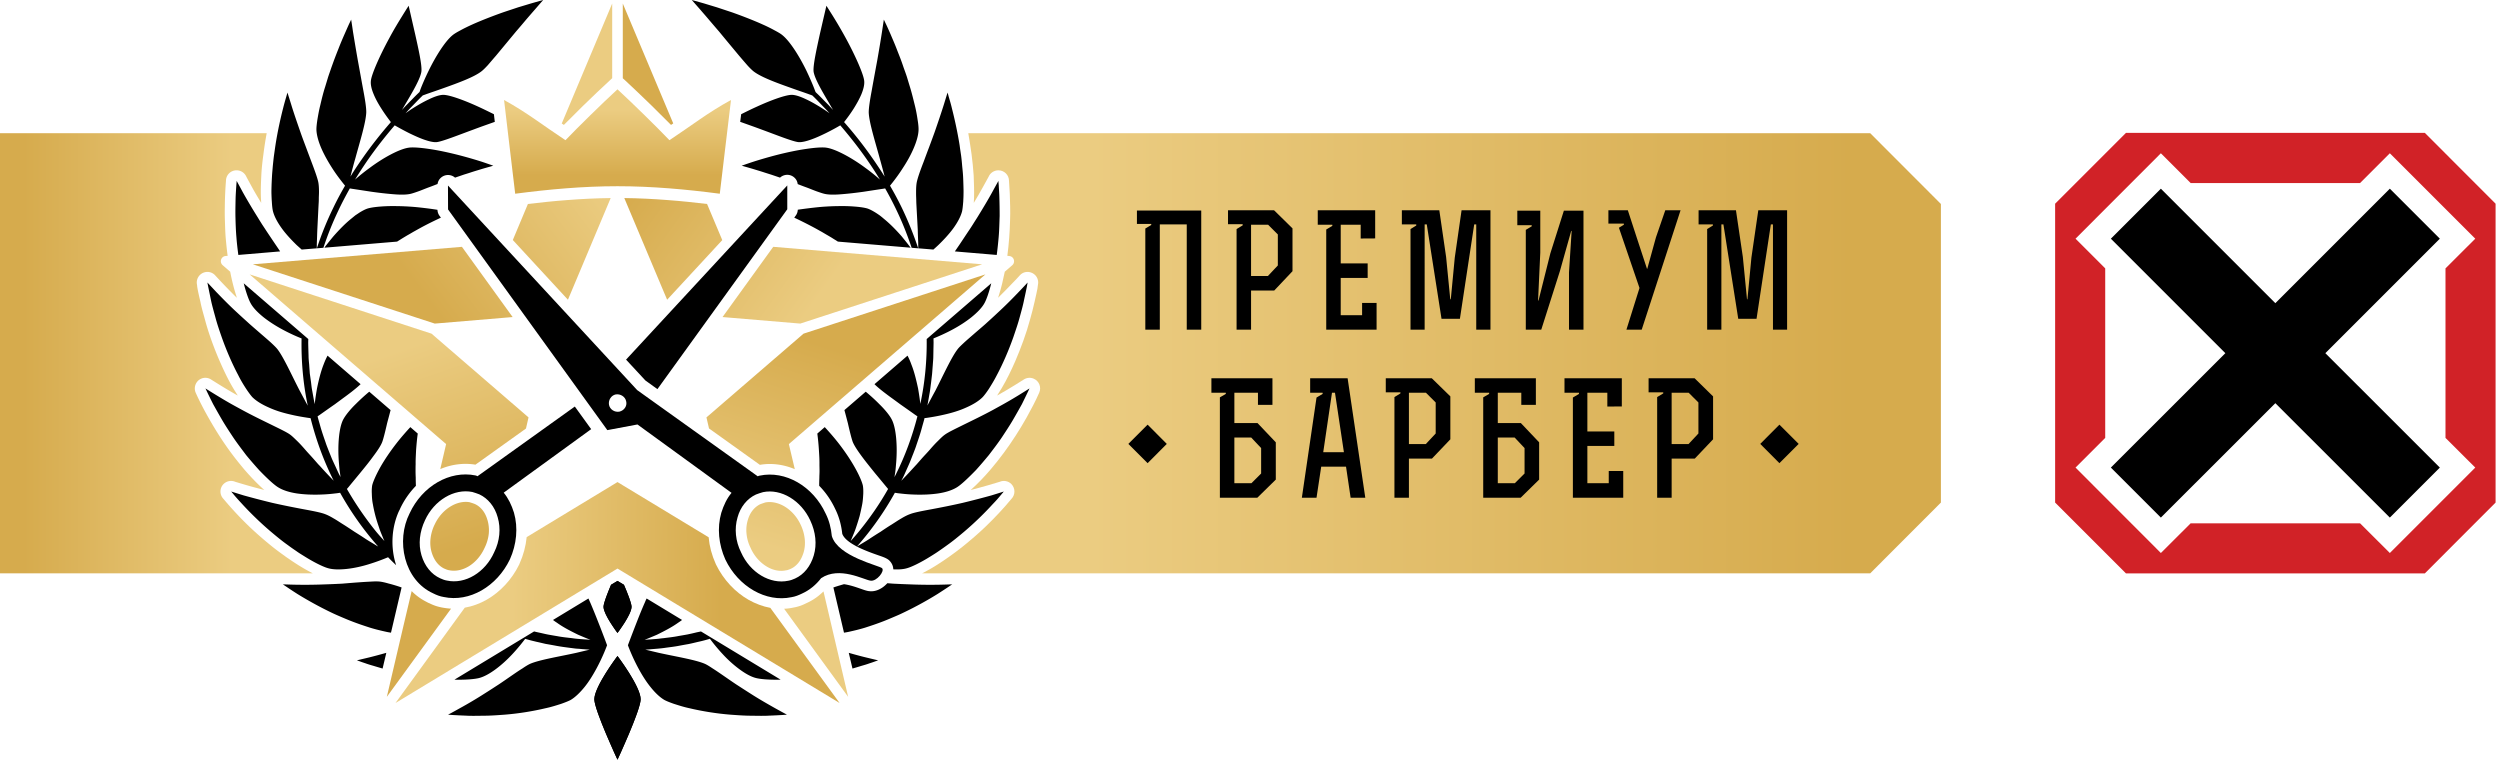 <svg xmlns="http://www.w3.org/2000/svg" xml:space="preserve" width="283" height="86" style="shape-rendering:geometricPrecision;text-rendering:geometricPrecision;image-rendering:optimizeQuality;fill-rule:evenodd;clip-rule:evenodd" viewBox="0 0 283 86" xmlns:xlink="http://www.w3.org/1999/xlink"><defs><linearGradient id="id0" gradientUnits="userSpaceOnUse" x1="81.68" y1="61.66" x2="58.04" y2="61.48"><stop offset="0" style="stop-opacity:1;stop-color:#d6ab4d"/><stop offset="1" style="stop-opacity:1;stop-color:#ebcc81"/></linearGradient><linearGradient id="id1" gradientUnits="userSpaceOnUse" xlink:href="#id0" x1="57.17" y1="60.27" x2="49.49" y2="38.13"/><linearGradient id="id2" gradientUnits="userSpaceOnUse" xlink:href="#id0" x1="80.52" y1="19.86" x2="80.52" y2="12.51"/><linearGradient id="id3" gradientUnits="userSpaceOnUse" xlink:href="#id0" x1="50.61" y1="36.96" x2="69.27" y2="22.83"/><linearGradient id="id4" gradientUnits="userSpaceOnUse" xlink:href="#id0" x1="70.7" y1="22.38" x2="90.56" y2="36.67"/><linearGradient id="id5" gradientUnits="userSpaceOnUse" xlink:href="#id0" x1="90.34" y1="38.13" x2="83.05" y2="60.59"/><linearGradient id="id6" gradientUnits="userSpaceOnUse" xlink:href="#id0" x1="2.71" y1="28.07" x2="26.26" y2="28.07"/><linearGradient id="id7" gradientUnits="userSpaceOnUse" xlink:href="#id0" x1="209.71" y1="45.54" x2="123.55" y2="45.54"/><style>.fil0,.fil7{fill:#000}.fil7{fill-rule:nonzero}</style></defs><g id="Слой_x0020_1"><g id="_1400461507936"><path class="fil0" d="M67.28 79.16c0 1.21 2.62 6.84 2.62 6.84s2.62-5.63 2.62-6.84c0-1.44-2.62-4.9-2.62-4.9s-2.62 3.46-2.62 4.9m4.21-10.47c0-.39-.44-1.51-.86-2.49l-.73-.44-.73.44c-.41.98-.85 2.1-.85 2.49 0 .87 1.58 2.96 1.58 2.96s1.59-2.09 1.59-2.96m-2.77 4.35s-.46-1.26-1.03-2.69c-.28-.72-.59-1.48-.89-2.18-.07-.15-.13-.29-.19-.42l-4.01 2.43c.14.11.28.21.44.31.7.51 1.56.95 2.4 1.36.49.21.96.41 1.4.58-.21-.02-.47-.04-.79-.06-.36-.03-.8-.05-1.3-.13-.5-.06-1.07-.11-1.69-.23-.31-.05-.64-.11-.98-.17-.33-.06-.68-.15-1.05-.23-.19-.04-.38-.08-.57-.13l-9.02 5.46c1.27.03 2.28-.06 2.76-.18.59-.14 1.27-.53 1.93-1.02s1.29-1.07 1.85-1.67c.63-.67 1.14-1.32 1.47-1.75.02 0 .05.01.07.02.2.05.39.11.59.16.19.05.38.09.57.14.38.08.74.17 1.09.25.35.06.69.12 1.01.18.65.13 1.24.2 1.76.27.26.03.51.07.74.09.23.01.44.03.63.05.34.02.62.05.85.06-.46.11-.98.23-1.52.36-1.9.42-4.15.78-5.22 1.24-.22.1-.52.28-.87.52-.36.22-.77.5-1.22.81s-.95.66-1.46 1c-.51.33-1.04.68-1.57 1.01a48 48 0 0 1-2.88 1.71c-.39.22-.72.4-.94.52-.23.12-.36.19-.36.19s.2.02.54.04c.35.02.85.05 1.44.07.6.04 1.31.02 2.06.01.75 0 1.56-.06 2.38-.12 1.63-.13 3.28-.41 4.62-.73.67-.14 1.27-.34 1.75-.49.48-.17.85-.32 1.08-.44.53-.31 1.08-.85 1.59-1.48s.96-1.38 1.34-2.08c.76-1.4 1.2-2.64 1.2-2.64M47.08 55c-.01-.28-.02-.59-.02-.93-.01-.24-.02-.48-.02-.74s0-.52.01-.79c-.01-.52.03-1.07.05-1.58.05-.68.11-1.33.19-1.88l-.84-.73c-.47.51-1.03 1.14-1.59 1.86-.66.85-1.32 1.81-1.81 2.68-.48.86-.82 1.63-.92 2.06-.04.26-.06.57-.04.93.01.36.03.78.12 1.2.07.42.17.87.29 1.33.12.45.27.9.42 1.34.14.45.33.85.48 1.24.04.09.08.18.12.26-.29-.32-.58-.64-.86-.97a37 37 0 0 1-3.39-4.93l.2-.23c.33-.41.8-.97 1.3-1.58s1.03-1.26 1.47-1.87c.46-.61.85-1.18 1.03-1.64.14-.38.34-1.19.55-2.11.12-.46.26-.96.39-1.48l.01-.01-2.42-2.09c-.55.46-1.06.93-1.52 1.39-.72.7-1.21 1.35-1.42 1.75-.5.93-.65 2.98-.5 4.83.04.46.07.92.14 1.33.02.13.03.25.05.37-.04-.08-.08-.16-.13-.25-.15-.29-.28-.6-.42-.9s-.28-.6-.42-.91l-.37-.92c-.12-.32-.25-.62-.35-.94-.22-.63-.44-1.26-.62-1.91-.09-.33-.19-.65-.27-.97l-.02-.08c.09-.06.18-.12.28-.19.44-.31 1.03-.73 1.68-1.18.31-.23.64-.47.96-.71.32-.23.65-.48.95-.71.38-.3.72-.58 1-.85l-3.74-3.23c-.16.3-.31.64-.45 1.01-.32.82-.55 1.76-.74 2.68-.11.63-.21 1.26-.26 1.8-.11-.5-.19-1-.28-1.49-.07-.33-.1-.66-.14-.99l-.14-1c-.02-.33-.05-.66-.07-.99-.03-.33-.07-.67-.07-1l-.03-.99-.01-.5.01-.41-7.31-6.31c.27 1.05.56 1.85.77 2.23.28.54.83 1.09 1.47 1.61.65.51 1.37.97 2.09 1.36.9.49 1.73.85 2.22 1.04-.05 2.53.17 5.1.7 7.61-.27-.48-.57-1.06-.9-1.67-.9-1.73-1.83-3.82-2.54-4.73-.16-.2-.41-.44-.72-.73-.31-.28-.68-.6-1.1-.96-.41-.36-.87-.75-1.33-1.16-.45-.41-.92-.83-1.38-1.26-.93-.85-1.75-1.7-2.38-2.35-.31-.33-.56-.6-.74-.79-.17-.18-.27-.29-.27-.29s.03.19.1.53l.29 1.41c.12.59.31 1.26.51 1.99.19.72.45 1.49.72 2.26.54 1.53 1.21 3.06 1.86 4.28.3.61.63 1.14.91 1.57.28.42.52.74.69.93.44.44 1.1.84 1.85 1.17.37.17.76.32 1.16.45.41.13.82.24 1.21.33.78.19 1.51.31 2.04.39.12.02.24.03.34.05.58 2.31 1.39 4.57 2.42 6.68.06.14.13.27.2.4-.37-.38-.79-.82-1.23-1.3-.16-.18-.33-.37-.51-.55l-.5-.57c-.33-.38-.68-.74-.99-1.1s-.62-.7-.91-.98c-.3-.29-.55-.54-.78-.71-.39-.29-1.23-.68-2.2-1.16-.98-.48-2.16-1.05-3.24-1.64-.55-.3-1.09-.59-1.59-.88-.49-.28-.93-.55-1.31-.78-.77-.47-1.26-.78-1.26-.78s.33.71.87 1.78c.29.52.63 1.13 1.01 1.78s.83 1.33 1.28 2.01c.46.68.97 1.34 1.44 1.97.51.62 1.01 1.19 1.47 1.7.96 1 1.76 1.73 2.22 1.99.53.32 1.27.54 2.07.66.82.12 1.7.15 2.5.13.4-.01.78-.03 1.13-.06.36-.03.68-.07.94-.1.11-.02.22-.03.31-.05a34.6 34.6 0 0 0 4.31 6.09c-.08-.05-.16-.09-.24-.14-.36-.23-.78-.46-1.19-.73-.4-.27-.83-.54-1.26-.81-.42-.28-.84-.56-1.24-.81-.42-.26-.78-.51-1.14-.71-.35-.21-.67-.37-.94-.47-.46-.18-1.33-.35-2.42-.55-1.07-.2-2.34-.45-3.57-.73-1.2-.29-2.37-.6-3.23-.84-.85-.26-1.41-.44-1.41-.44s.13.15.35.42c.11.13.25.29.41.47s.35.38.55.6c.81.88 1.95 2.01 3.2 3.07.63.53 1.26 1.05 1.91 1.51.32.24.64.46.95.67.3.22.62.41.91.59 1.16.73 2.16 1.2 2.65 1.34.58.18 1.37.18 2.18.09.82-.09 1.66-.28 2.44-.52.92-.28 1.71-.59 2.21-.8.3.31.6.61.91.9-.04-.13-.08-.27-.12-.41-.5-1.85-.36-3.92.42-5.67.04-.07.08-.17.15-.29h-.01c.46-.99 1.08-1.87 1.8-2.61m-2.13-27.65.45-.28c.22-.14.46-.28.69-.42.24-.13.47-.27.71-.41.24-.13.48-.27.72-.4.87-.48 1.73-.89 2.39-1.2l-.17-.23a1.24 1.24 0 0 1-.22-.66c-.7-.11-1.55-.22-2.46-.31-.56-.05-1.11-.08-1.67-.1-.55-.01-1.1-.02-1.6 0-.99.04-1.83.14-2.25.29-.25.09-.53.24-.84.43-.15.1-.31.21-.48.32l-.49.4c-.68.55-1.35 1.25-1.97 1.95-.3.36-.58.71-.84 1.04-.07.09-.14.18-.2.27zm-8.34.7c.48-1.47 1.05-2.87 1.68-4.19.41-.88.86-1.72 1.31-2.53.13.02.27.05.44.07l2.03.31c.78.11 1.62.21 2.37.27.77.07 1.46.08 1.96-.02.21-.04.51-.14.88-.27.38-.13.79-.31 1.28-.49.31-.11.63-.24.97-.37.04-.26.16-.51.37-.7.46-.42 1.15-.42 1.61-.02l.2-.07c.27-.09.53-.18.79-.27.26-.08.52-.16.76-.24.48-.16.94-.29 1.32-.41.38-.11.69-.2.92-.26.22-.07.34-.1.34-.1s-.47-.17-1.21-.42c-.74-.24-1.75-.54-2.85-.82-1.07-.27-2.24-.52-3.23-.66-1-.15-1.85-.21-2.29-.14-1.06.15-2.89 1.15-4.39 2.27-.64.46-1.22.94-1.68 1.34.44-.72.89-1.41 1.34-2.07 1.06-1.54 2.14-2.89 3.15-4.07.36.21.97.55 1.65.89.54.26 1.12.53 1.66.72.55.19 1.05.32 1.43.29.63-.06 2.5-.81 4.22-1.44.85-.32 1.69-.61 2.3-.83l.07-.02-.1-.87c-.51-.25-1.15-.57-1.83-.88-1.53-.7-3.27-1.34-3.94-1.31-.39.01-.97.2-1.58.5-.63.29-1.31.69-1.94 1.09-.25.16-.48.33-.71.49.17-.19.35-.38.51-.56.5-.5.94-.98 1.36-1.38l.08-.08c.1-.03.2-.07.31-.11.55-.2 1.31-.45 2.11-.74 1.6-.57 3.41-1.23 4.24-1.89.18-.14.41-.37.69-.67.27-.31.58-.68.93-1.08.69-.83 1.5-1.81 2.28-2.75.4-.46.79-.92 1.14-1.34q.555-.645.99-1.14c.57-.66.94-1.08.94-1.08s-.54.15-1.38.39c-.43.13-.92.28-1.46.44-.53.18-1.12.37-1.71.57-1.18.42-2.42.9-3.45 1.36-.51.23-.98.46-1.36.67-.38.2-.68.38-.87.53-.89.71-1.97 2.47-2.74 4.05-.39.8-.71 1.54-.92 2.09-.04.12-.08.22-.11.32a.5.5 0 0 0-.08.07c-.42.4-.87.87-1.37 1.38-.18.18-.36.38-.54.58.14-.24.29-.5.45-.77.77-1.3 1.63-2.77 1.75-3.57.09-.69-.32-2.52-.7-4.22-.39-1.7-.74-3.24-.74-3.24s-.28.43-.7 1.11-.98 1.59-1.5 2.57c-1.07 1.96-2.03 4.13-2.08 4.85-.04.43.09.95.32 1.49.22.54.54 1.11.87 1.62.41.65.83 1.21 1.08 1.53a49 49 0 0 0-3.19 4.06c-.47.67-.94 1.37-1.39 2.11.15-.59.34-1.33.57-2.12.51-1.87 1.18-4.01 1.22-5.15.01-.49-.12-1.36-.32-2.42-.2-1.07-.42-2.31-.64-3.5-.21-1.19-.4-2.34-.54-3.19-.12-.85-.21-1.39-.21-1.39s-.07.16-.21.44c-.13.28-.31.69-.53 1.19s-.47 1.08-.72 1.73c-.13.32-.26.66-.39 1s-.26.71-.39 1.07c-.12.36-.25.71-.37 1.08-.11.37-.22.73-.33 1.09-.23.71-.4 1.43-.55 2.07-.16.63-.26 1.23-.34 1.71-.07.48-.11.87-.1 1.13.03.6.24 1.33.56 2.07.33.75.76 1.51 1.19 2.18.43.68.88 1.27 1.21 1.69.11.14.2.25.28.35-.46.79-.91 1.62-1.33 2.5-.7 1.43-1.33 2.97-1.86 4.59zm-.75.06c0-.22 0-.45.01-.7.02-.43.03-.9.05-1.39.05-.98.1-2.03.15-2.98.02-.23.02-.47.02-.69.01-.22.02-.43.02-.63 0-.41-.02-.76-.07-1.05-.09-.48-.39-1.31-.78-2.34-.19-.51-.4-1.06-.61-1.63-.21-.56-.44-1.16-.64-1.74-.4-1.15-.79-2.28-1.04-3.11-.26-.84-.43-1.37-.43-1.37s-.05.17-.14.49c-.09.31-.22.75-.36 1.31-.28 1.1-.62 2.6-.86 4.17-.06.39-.11.78-.17 1.18-.05.39-.09.79-.13 1.18-.03.39-.07.76-.09 1.13s-.04.73-.05 1.07-.02.65-.01.96c.01.3.02.58.04.83.03.51.07.9.14 1.15.16.6.53 1.27 1.01 1.93.47.65 1.09 1.3 1.66 1.86l.57.51zm-4.15.35c-.16-.25-.34-.51-.53-.79-.31-.46-.64-.95-.98-1.46-.17-.26-.34-.52-.52-.79-.16-.26-.33-.52-.49-.79-.66-1.05-1.27-2.09-1.7-2.86-.42-.79-.7-1.29-.7-1.29s-.01.19-.04.53c-.02.34-.06.83-.08 1.42-.01.59-.03 1.29-.02 2.03.02.76.04 1.56.11 2.37.05.68.13 1.36.22 2.03zM45.46 66.5l-.2-.07c-.45-.15-.89-.28-1.29-.38-.38-.11-.73-.19-1.02-.22-.24-.02-.59-.02-1.02.01-.43.02-.91.05-1.46.09s-1.15.09-1.76.14c-.61.03-1.24.06-1.87.08a56 56 0 0 1-4.42.01c-.25-.01-.4-.01-.4-.01s.16.11.45.3c.29.2.7.47 1.2.79 1.02.63 2.41 1.42 3.88 2.12.37.18.75.34 1.12.5.38.16.75.32 1.12.46.74.29 1.47.53 2.12.74.66.2 1.26.34 1.76.45.21.05.41.08.59.11zm-1.73 7.4c-.71.2-1.37.38-1.9.51-.87.21-1.43.34-1.43.34s.18.06.51.18c.16.06.36.12.58.2q.345.12.78.24c.32.1.67.2 1.04.31zm71.56-29.15c-.38.23-.82.5-1.32.78-.5.29-1.04.58-1.58.88-1.09.59-2.27 1.16-3.25 1.64-.96.48-1.8.87-2.19 1.16-.24.17-.49.42-.78.71-.29.28-.6.62-.91.98s-.67.72-1 1.1l-.5.57c-.17.18-.34.37-.51.55-.43.48-.86.92-1.22 1.3.04-.09.09-.18.14-.27.16-.3.29-.62.43-.93s.28-.62.41-.93c.13-.32.25-.64.38-.96.12-.32.25-.63.35-.96.22-.65.45-1.3.62-1.96.09-.33.19-.66.28-1l.01-.08c.1-.01.22-.02.34-.04.53-.08 1.25-.2 2.04-.39.39-.09.8-.2 1.2-.33q.615-.195 1.17-.45c.75-.33 1.41-.73 1.84-1.17.18-.19.42-.51.7-.93.27-.43.6-.96.91-1.57.65-1.22 1.32-2.75 1.86-4.28.26-.77.53-1.54.72-2.26.2-.73.39-1.4.5-1.99.13-.58.23-1.07.3-1.41s.09-.53.09-.53-.09.11-.26.29c-.18.19-.43.46-.75.79-.62.65-1.45 1.5-2.38 2.35-.45.43-.92.85-1.37 1.26-.46.41-.93.8-1.34 1.16s-.79.68-1.09.96c-.31.29-.57.53-.72.73-.71.91-1.65 3-2.54 4.73-.33.6-.63 1.17-.89 1.65.1-.5.18-1.01.27-1.51.06-.34.09-.68.14-1.02l.12-1.02c.03-.34.05-.68.08-1.02.02-.34.06-.67.06-1.02.01-.33.01-.67.02-1.01l.01-.51-.01-.48c.49-.2 1.32-.55 2.22-1.04.72-.39 1.44-.85 2.08-1.36.64-.52 1.19-1.07 1.48-1.61.21-.38.5-1.18.76-2.23l-7.31 6.31c.03 2.44-.2 4.92-.72 7.34-.06-.53-.15-1.15-.26-1.77-.2-.92-.42-1.86-.75-2.68-.13-.37-.28-.71-.44-1.01l-3.74 3.23c.27.27.61.55.99.85.3.23.63.48.95.71.33.24.66.48.97.71.64.45 1.24.87 1.67 1.18.11.07.19.13.28.19-.58 2.25-1.38 4.45-2.41 6.51-.06.13-.13.25-.19.38.02-.12.04-.25.06-.38.07-.41.1-.87.14-1.33.15-1.85-.01-3.9-.51-4.83-.2-.4-.7-1.05-1.42-1.75-.45-.46-.97-.93-1.52-1.39l-2.41 2.08v.02c.14.52.27 1.02.39 1.48.21.92.41 1.73.55 2.11.19.46.58 1.03 1.03 1.64s.98 1.26 1.47 1.87c.51.61.97 1.17 1.31 1.58.07.08.13.16.19.23-.97 1.72-2.09 3.33-3.3 4.81-.31.38-.62.74-.94 1.09.04-.08.07-.17.11-.26.16-.39.34-.79.49-1.24.15-.44.29-.89.42-1.34.11-.46.21-.91.29-1.33s.1-.84.12-1.2c.01-.36 0-.67-.05-.93-.1-.43-.43-1.2-.92-2.06-.49-.87-1.14-1.83-1.8-2.68-.56-.72-1.12-1.35-1.59-1.86l-.84.73c.07.55.14 1.2.18 1.88.03.51.07 1.06.06 1.58 0 .27.01.53.01.79s-.02.5-.02.74c-.01.33-.02.64-.02.92.73.74 1.35 1.63 1.82 2.64.22.44.39.9.52 1.36.13.48.22.96.27 1.43.2.56.88 1.04 1.66 1.45a34.3 34.3 0 0 0 4.3-6.09c.1.02.2.03.31.05.27.03.59.07.94.1s.73.05 1.13.06c.8.02 1.69-.01 2.5-.13s1.54-.34 2.08-.66c.46-.26 1.25-.99 2.22-1.99.46-.51.95-1.08 1.46-1.7.48-.63.99-1.29 1.45-1.97.45-.68.9-1.36 1.28-2.01s.72-1.26 1.01-1.78c.53-1.07.86-1.78.86-1.78s-.49.31-1.25.78m-2.46-15.89c.09-.67.16-1.35.22-2.03.07-.81.08-1.61.11-2.37 0-.74-.01-1.44-.03-2.03-.01-.59-.06-1.08-.07-1.42-.03-.34-.04-.53-.04-.53s-.28.5-.71 1.29c-.42.77-1.04 1.81-1.69 2.86-.17.27-.34.53-.5.79-.17.27-.34.53-.52.79-.34.51-.66 1-.97 1.46-.19.28-.37.54-.54.79zm-7.17-.61c.18-.16.37-.33.56-.51.58-.56 1.19-1.21 1.67-1.86.48-.66.85-1.33 1.01-1.93.06-.25.1-.64.14-1.15.01-.25.03-.53.03-.83.01-.31 0-.62-.01-.96s-.02-.7-.04-1.07-.06-.74-.1-1.13c-.03-.39-.07-.79-.12-1.18-.06-.4-.12-.79-.17-1.18-.25-1.57-.59-3.07-.87-4.17-.13-.56-.27-1-.36-1.31-.08-.32-.14-.49-.14-.49s-.16.53-.42 1.37c-.26.83-.64 1.96-1.04 3.11-.21.58-.43 1.18-.64 1.74-.22.57-.42 1.12-.61 1.63-.4 1.03-.69 1.86-.78 2.34-.05.29-.07.64-.07 1.05 0 .2 0 .41.01.63s.01.46.02.69c.05.95.11 2 .16 2.98.01.49.03.96.05 1.39 0 .25.01.48.01.7zm-1.72-.14a39 39 0 0 0-1.83-4.54c-.43-.89-.89-1.74-1.36-2.55.08-.1.17-.21.28-.35.33-.42.77-1.01 1.2-1.69.44-.67.87-1.43 1.19-2.18.32-.74.54-1.47.56-2.07.01-.26-.02-.65-.1-1.13-.07-.48-.17-1.08-.33-1.71-.16-.64-.33-1.36-.55-2.07-.11-.36-.22-.72-.33-1.09-.12-.37-.25-.72-.38-1.08-.12-.36-.25-.73-.38-1.07s-.27-.68-.39-1c-.25-.65-.51-1.23-.72-1.73-.22-.5-.4-.91-.54-1.19-.13-.28-.21-.44-.21-.44s-.08.54-.21 1.39-.32 2-.53 3.19c-.22 1.19-.45 2.43-.64 3.5-.2 1.06-.33 1.93-.33 2.42.04 1.14.72 3.28 1.23 5.15.22.79.42 1.53.57 2.12-.45-.72-.91-1.41-1.37-2.07a46 46 0 0 0-3.22-4.1c.25-.32.68-.88 1.09-1.53.32-.51.64-1.08.87-1.62.22-.54.36-1.06.32-1.49-.05-.72-1.01-2.89-2.08-4.85a52 52 0 0 0-1.5-2.57l-.7-1.11s-.36 1.54-.75 3.24c-.37 1.7-.78 3.53-.7 4.22.12.8.99 2.27 1.76 3.57.15.27.3.53.45.77-.18-.19-.36-.38-.53-.57-.5-.5-.95-.98-1.38-1.38-.03-.03-.05-.06-.08-.08-.03-.1-.08-.2-.12-.32-.21-.55-.53-1.29-.91-2.09-.77-1.58-1.85-3.34-2.75-4.05-.18-.15-.49-.33-.87-.53-.38-.21-.84-.44-1.36-.67-1.02-.46-2.26-.94-3.44-1.36-.6-.2-1.18-.39-1.72-.57-.53-.16-1.03-.31-1.45-.44C78.86.15 78.31 0 78.31 0l.95 1.08c.28.33.62.71.98 1.14.36.42.75.88 1.15 1.34.77.94 1.59 1.92 2.28 2.75.34.4.66.77.93 1.08.27.3.51.53.68.67.83.66 2.64 1.32 4.25 1.89.8.29 1.56.54 2.1.74.12.04.22.08.31.11.03.02.05.05.08.07.42.4.86.88 1.35 1.38.18.18.35.37.53.57-.23-.16-.47-.33-.72-.49-.63-.4-1.3-.8-1.93-1.09-.62-.3-1.19-.49-1.58-.5-.67-.03-2.41.61-3.94 1.31-.69.31-1.33.63-1.83.88l-.11.87.08.02c.61.22 1.44.51 2.3.83 1.72.63 3.58 1.38 4.22 1.44.37.03.88-.1 1.42-.29s1.13-.46 1.66-.72c.69-.34 1.3-.68 1.65-.89 1 1.17 2.08 2.51 3.13 4.04.46.66.91 1.36 1.36 2.1-.45-.4-1.03-.88-1.67-1.34-1.51-1.12-3.34-2.12-4.39-2.27-.44-.07-1.3-.01-2.29.14-.99.14-2.17.39-3.24.66-1.09.28-2.1.58-2.84.82-.75.25-1.22.42-1.22.42s.13.03.35.1c.22.06.53.15.91.26.38.12.84.25 1.32.41.25.08.5.16.76.24.27.09.53.18.8.27l.2.07c.46-.42 1.17-.43 1.63 0 .22.2.34.46.37.73.33.13.64.25.95.36.49.18.9.36 1.28.49.37.13.67.23.88.27.49.1 1.18.09 1.95.02.76-.06 1.59-.16 2.38-.27l2.02-.31c.17-.02.32-.05.44-.07.45.79.88 1.61 1.29 2.47.64 1.33 1.21 2.76 1.71 4.25zm-.85-.07-.21-.27c-.25-.33-.54-.68-.83-1.04-.62-.7-1.3-1.4-1.98-1.95-.16-.14-.32-.27-.49-.4-.16-.11-.32-.22-.48-.32-.31-.19-.59-.34-.83-.43-.42-.15-1.27-.25-2.26-.29-.49-.02-1.05-.01-1.6 0-.56.02-1.11.05-1.66.1-.91.09-1.74.2-2.44.3-.01.25-.09.47-.22.65l-.18.25c.66.31 1.51.73 2.38 1.2.24.13.48.27.72.4.24.14.47.28.7.41.24.14.48.28.69.42.16.09.31.19.45.28zM79.35 71.48l-.48.1q-.54.135-1.05.24c-.34.06-.67.12-.98.17-.63.13-1.2.18-1.71.25-.25.02-.49.06-.71.08s-.43.03-.62.05c-.33.02-.61.04-.83.06.43-.17.91-.37 1.4-.58.83-.41 1.69-.85 2.4-1.36.15-.1.3-.2.44-.31l-4.01-2.43c-.07.13-.13.27-.19.42-.31.7-.62 1.46-.9 2.18-.56 1.43-1.03 2.69-1.03 2.69s.44 1.24 1.2 2.64c.38.7.84 1.45 1.35 2.08.5.63 1.05 1.17 1.59 1.48.22.12.59.27 1.08.44.48.15 1.07.35 1.74.49 1.34.32 3 .6 4.63.73.81.06 1.63.12 2.38.12.75.01 1.46.03 2.05-.01.6-.02 1.09-.05 1.44-.07s.54-.04.54-.04l-.35-.19c-.23-.12-.55-.3-.95-.52-.78-.44-1.81-1.02-2.88-1.71-.52-.33-1.06-.68-1.57-1.01-.51-.34-1.01-.69-1.46-1s-.86-.59-1.21-.81c-.36-.24-.65-.42-.88-.52-1.07-.46-3.32-.82-5.21-1.24-.55-.13-1.06-.25-1.52-.36.21-.01.47-.03.79-.06.38-.03.83-.06 1.35-.13.52-.08 1.1-.13 1.74-.26.32-.06.65-.12 1-.18.35-.07.71-.16 1.09-.25.43-.09.88-.21 1.34-.35.33.44.84 1.09 1.47 1.76.55.6 1.19 1.18 1.85 1.67s1.33.88 1.93 1.02c.47.12 1.48.21 2.76.18zm17.15 4.2c.37-.11.72-.21 1.03-.31.29-.08.56-.16.78-.24.23-.08.43-.14.59-.2.33-.12.51-.18.51-.18s-.57-.13-1.43-.34c-.54-.13-1.2-.31-1.9-.51zm-.96-4.06c.18-.03.38-.06.6-.11.49-.11 1.1-.25 1.76-.45.65-.21 1.38-.45 2.12-.74.36-.14.74-.3 1.11-.46.38-.16.76-.32 1.12-.5 1.48-.7 2.87-1.49 3.88-2.12.5-.32.91-.59 1.21-.79.28-.19.45-.3.45-.3s-.15 0-.41.01a56 56 0 0 1-4.42-.01c-.62-.02-1.25-.05-1.86-.08l-.65-.05-.13.13c-.5.5-1.2.86-1.92.77h-.01c-.29-.03-.61-.15-1.01-.29-.49-.17-1.15-.4-1.84-.5-.31.09-.65.19-.99.3-.07.03-.14.05-.21.07zm5.58-7.17c.59.03 1.15 0 1.59-.14.49-.14 1.49-.61 2.65-1.34.29-.18.6-.37.91-.59.31-.21.62-.43.95-.67.65-.46 1.28-.98 1.91-1.51 1.25-1.06 2.39-2.19 3.19-3.07.21-.22.4-.42.56-.6s.29-.34.4-.47c.23-.27.35-.42.35-.42s-.55.18-1.4.44c-.86.24-2.04.55-3.24.84-1.22.28-2.49.53-3.56.73-1.09.2-1.97.37-2.42.55-.28.1-.6.26-.95.47-.35.2-.72.45-1.13.71-.41.25-.83.53-1.24.81-.44.27-.86.54-1.27.81-.4.27-.82.5-1.18.73-.08.04-.16.09-.24.14.84.43 1.8.77 2.43.99.44.15.79.27 1.05.44.05.03.1.07.15.11.03.03.07.06.09.09.26.28.39.6.4.95"/><path class="fil0" d="M67.28 79.16c0 1.21 2.62 6.84 2.62 6.84s2.62-5.63 2.62-6.84c0-1.44-2.62-4.9-2.62-4.9s-2.62 3.46-2.62 4.9m4.21-10.47c0-.39-.44-1.51-.86-2.49l-.73-.44-.73.44c-.41.98-.85 2.1-.85 2.49 0 .87 1.58 2.96 1.58 2.96s1.59-2.09 1.59-2.96"/><path d="M219.71 56.89v-33.8l-8-8.01h-102.1c.14.8.26 1.58.37 2.38.1.8.19 1.6.24 2.41.03.86.07 1.73.04 2.59l-.03.51c.35-.58.7-1.17 1.03-1.78.32-.59.56-1.02.66-1.2.18-.42.61-.71 1.1-.71.66 0 1.2.53 1.2 1.2.07.97.12 1.92.13 2.9.01.53.01 1.05-.01 1.58-.02.67-.05 1.36-.1 1.97-.05.68-.12 1.36-.21 2.03l.21.02c.33.02.58.31.55.64-.01.18-.1.33-.23.43l-.82.71c-.18.9-.4 1.84-.68 2.71l-.08.24c.57-.56 1.13-1.13 1.69-1.72.28-.28.54-.56.81-.86.28-.29.71-.42 1.14-.31.64.16 1.03.81.87 1.45 0 .33-.33 1.65-.38 1.91-.14.68-.34 1.36-.52 2.03-.4 1.51-1.04 3.23-1.66 4.67-.44 1.01-.95 2.07-1.52 3.03q-.255.435-.54.87c.34-.19.68-.38 1.01-.58.66-.39 1.33-.8 1.97-1.21.33-.23.77-.3 1.17-.12.61.26.89.97.62 1.58-.41.94-.91 1.88-1.41 2.78-.79 1.4-1.63 2.72-2.6 4.03-.51.69-.94 1.23-1.5 1.89-.72.84-1.41 1.57-2.25 2.32l.55-.14c.93-.25 1.82-.51 2.74-.79.43-.19.96-.1 1.31.25.47.47.47 1.23 0 1.7-.9 1.09-1.87 2.12-2.89 3.1-.85.82-1.74 1.58-2.66 2.32-.49.4-.99.75-1.5 1.12-.96.68-1.92 1.3-2.98 1.84l-.07.03h107.33z" style="fill:url(#id7)"/><path d="m45.71 70.68-1.92 8.2 7.27-9.98c-.36-.02-.72-.07-1.08-.14-.24-.05-.49-.11-.71-.19a6 6 0 0 1-.72-.31v.01c-.07-.03-.16-.08-.29-.15-.63-.32-1.19-.73-1.66-1.21zm13.83-22.17.29-1.26-10.98-9.48-20.59-6.71c7.41 6.41 14.83 12.81 22.24 19.21l-.66 2.83c1.26-.53 2.63-.72 3.98-.5zm-5.75 8.56c-.09-.04-.2-.08-.32-.12s-.23-.07-.31-.1c-.7-.12-1.46.06-2.14.47-.75.45-1.41 1.17-1.82 2.07l-.01.01a4.9 4.9 0 0 0-.46 1.62c-.05.51-.01 1.02.13 1.49s.34.87.6 1.19c.24.3.54.53.86.68h.02c.08.04.17.08.26.11.07.02.14.04.18.05l.07.01c.72.15 1.5-.02 2.19-.43.75-.45 1.4-1.18 1.81-2.09l.02-.04c.25-.51.4-1.04.46-1.57.05-.52 0-1.04-.14-1.53l-.01-.02c-.12-.43-.31-.82-.56-1.13-.23-.29-.52-.52-.83-.67" style="fill:url(#id1)"/><path d="m105.17 36.57 6.38-5.51-20.59 6.71-10.99 9.48.29 1.25 5.76 4.12c1.33-.23 2.69-.04 3.95.49l-.67-2.84zM88.76 68.91l7.25 9.97-2.79-11.93c-.17.16-.34.31-.52.46-.43.35-.9.64-1.42.87-.24.12-.48.23-.72.31-.22.07-.46.14-.71.18-.36.08-.73.13-1.09.14m-2.4-11.94c-.12.04-.22.08-.31.11-.32.16-.61.39-.84.68-.25.31-.44.69-.56 1.12l-.01.03c-.14.49-.19 1.01-.13 1.53.05.52.2 1.06.45 1.56l.02.05c.41.91 1.06 1.63 1.81 2.08.69.42 1.47.59 2.19.43l.08-.01c.03 0 .09-.02.17-.05.09-.03.18-.06.26-.1l.02-.01c.33-.14.62-.38.86-.67.26-.32.46-.73.6-1.19.14-.48.18-.98.13-1.49a5 5 0 0 0-.46-1.63c-.42-.91-1.08-1.63-1.83-2.08-.68-.4-1.43-.58-2.14-.46-.08.02-.19.06-.31.1" style="fill:url(#id5)"/><path d="m28.62 29.92 20.6 6.71 8.81-.74-5.74-7.95zm35.67 4.01 4.84-11.51c-1.66.02-3.31.1-4.95.23-1.5.11-2.97.27-4.42.44l-1.71 4.08zM69.3 8.85V.4l-5.71 13.58.24.16c.64-.65 1.4-1.4 2.17-2.16 1.08-1.05 2.17-2.09 3-2.85z" style="fill:url(#id3)"/><path d="m87.84 75.22 7.2 4.36-7.84-10.77c-.85-.16-1.68-.47-2.46-.91-1.52-.87-2.84-2.26-3.69-4l-.03-.07c-.44-.97-.71-1.99-.8-3.01L69.9 54.57 59.62 60.8c-.1 1.02-.37 2.04-.81 3.01l-.03.08c-.85 1.74-2.17 3.13-3.69 4-.78.44-1.62.75-2.48.9l-7.84 10.79c8.37-5.07 16.75-10.15 25.13-15.22z" style="fill:url(#id0)"/><path d="m81.74 27.13-1.7-4.04c-1.45-.17-2.92-.33-4.42-.44-1.64-.13-3.29-.21-4.95-.23l4.48 10.64.37.87 6.24-6.75zm.05 8.76 8.8.74 20.59-6.71-23.65-1.98zm-5.58-21.92L70.5.4v8.46l.3.27c.83.77 1.92 1.81 2.99 2.85.77.76 1.53 1.51 2.17 2.16z" style="fill:url(#id4)"/><path class="fil7" d="m68.75 48.69 3.41-.64 10.65 7.74c-.52.62-.89 1.4-1.16 2.26-.49 1.7-.3 3.59.46 5.29 1.47 3.06 4.59 4.88 7.49 4.26.4-.06.82-.23 1.19-.41.86-.39 1.58-.99 2.16-1.74 2.07-1.39 4.85.19 5.59.28.69.12 1.64-1.09 1.31-1.41-.27-.29-5.02-1.31-5.69-3.65-.08-.85-.29-1.74-.7-2.54-1.43-3.09-4.55-4.9-7.46-4.29-.07.01-.15.03-.22.08l-13.65-9.76L50.71 21l.01 2.71zm-1.83-.11-9.9 7.19c.52.63.89 1.4 1.16 2.26.49 1.71.3 3.6-.46 5.29-1.47 3.07-4.58 4.88-7.49 4.26-.4-.06-.82-.22-1.19-.41-3.32-1.5-4.24-5.98-2.67-9.06 1.43-3.09 4.55-4.89 7.46-4.29.07.02.15.04.22.09l11.02-7.89zm3.95-7.87 18.25-19.72v2.7l-14.7 20.36-1.36-.98zM54.26 55.96c-.27-.1-.54-.2-.8-.27-2.06-.41-4.32.95-5.35 3.2-.62 1.31-.77 2.71-.4 3.96.36 1.22 1.11 2.16 2.13 2.62.24.11.5.21.75.25 2.07.45 4.34-.92 5.35-3.2.64-1.28.77-2.7.4-3.96-.32-1.19-1.09-2.14-2.08-2.6m31.31.02c.27-.1.54-.2.81-.27 2.05-.42 4.31.95 5.34 3.2.62 1.31.77 2.71.4 3.96-.36 1.22-1.1 2.16-2.12 2.62-.25.11-.51.21-.76.25-2.07.44-4.34-.93-5.35-3.21-.64-1.27-.77-2.7-.4-3.96.32-1.19 1.09-2.13 2.08-2.59M69.7 44.65c.54-.09 1.08.26 1.18.77.14.52-.21 1.05-.77 1.18-.54.09-1.07-.25-1.17-.77-.1-.54.25-1.08.76-1.18"/><path d="M81.48 21.93c.17-1.48.36-3.04.57-4.78s.43-3.65.7-5.83c-2.63 1.43-4.47 2.9-6.97 4.55-1.44-1.51-4.15-4.16-5.88-5.76-1.72 1.58-4.45 4.26-5.89 5.76-2.49-1.64-4.34-3.12-6.95-4.55.26 2.18.48 4.09.69 5.83s.4 3.3.57 4.78c3.82-.5 7.69-.85 11.58-.85s7.76.35 11.58.85" style="fill:url(#id2)"/><path class="fil7" d="M130.32 25.35v.12l-.67.4v11.45h1.64V25.4h3.05v11.92h1.64V23.83h-7.28v1.52zm11.3 5.89v-5.8h1.93l1.1 1.1v3.51l-1.12 1.19zm2.6-7.44h-5.21v1.58h1.66v.13l-.69.42v11.39h1.64v-4.43h2.62l2.07-2.19v-4.85zm7.55 6.02v-4.38h2.26V27l1.64-.01V23.8h-6.5v1.64h1.65v.13l-.69.41v11.34h5.7v-3.03h-1.64v1.39h-2.42v-4.22h3.05v-1.64zm15.34 7.5h1.61V23.8h-3.27l-.77 5.36-.45 4.72h-.06l-.47-4.79-.77-5.29h-4.24v1.6h1.63v.13l-.65.4v11.39h1.6V25.4h.24l1.67 10.69h2.08l1.62-10.69h.23zm6.28-11.83v.13l-.67.4v11.3h1.75l2.11-6.63 1.28-4.55h.05l-.3 4.69v6.49h1.64V23.85h-2.22l-1.53 4.83-1.34 5.34h-.05l.25-5.43v-4.74h-2.6v1.64zm13.05 4.94-1.16-3.53-1.01-3.1h-2.2v1.51h1.75v.13l-.56.34 2.33 6.82-1.48 4.72h1.73l4.4-13.52h-1.73l-1.06 3.08-.98 3.55zm14.26 6.89h1.6V23.8h-3.26l-.78 5.36-.45 4.72h-.05l-.47-4.79-.78-5.29h-4.23v1.6h1.62v.13l-.65.4v11.39h1.61V25.4h.23l1.68 10.69h2.07l1.62-10.69h.24zm-59.06 12.21 1.12 1.19v2.88l-1.1 1.1h-1.93v-5.17zm-2.88-5.07v.13l-.67.39v11.36h4.24l2.09-2.05v-4.22l-2.07-2.18h-2.62v-3.43h2.67v1.37h1.64v-3.01h-6.91v1.64zm13.37 6.73h-2.34l.99-6.73h.34zm-3.82-6.73h1.41v.13l-.69.41-1.66 11.34h1.66l.53-3.51h2.81l.52 3.51h1.66l-2-13.52h-4.24zm11.18 5.81v-5.81h1.93l1.1 1.1v3.51l-1.12 1.2zm2.59-7.45h-5.21v1.59h1.66v.12l-.68.42v11.39h1.64v-4.43h2.61l2.08-2.18v-4.86zm9.38 6.71 1.12 1.19v2.88l-1.1 1.1h-1.93v-5.17zm-2.89-5.07v.13l-.67.39v11.36h4.24l2.09-2.05v-4.22l-2.07-2.18h-2.61v-3.43h2.66v1.37h1.65v-3.01h-6.91v1.64zm11.12 4.38v-4.38h2.26v1.56l1.64-.01v-3.19h-6.49v1.64h1.64v.13l-.69.41v11.34h5.7v-3.02h-1.64v1.38h-2.42v-4.22h3.05v-1.64zm9.54 1.43v-5.81h1.93l1.1 1.1v3.51l-1.12 1.2zm2.6-7.45h-5.21v1.59h1.66v.12l-.69.42v11.39h1.64v-4.43h2.62l2.07-2.18v-4.86z"/><path class="fil0" d="m201.43 48.07 2.18 2.18-2.18 2.18-2.17-2.18zm-71.52 0 2.17 2.18-2.17 2.18-2.18-2.18z"/><path d="M-.5 15.08h30.69c-.15.8-.27 1.58-.37 2.38-.11.8-.2 1.6-.24 2.41-.04.86-.08 1.73-.04 2.59l.03.51c-.35-.58-.71-1.17-1.04-1.78-.32-.59-.56-1.02-.65-1.2-.19-.42-.61-.71-1.1-.71-.67 0-1.2.53-1.2 1.2-.08.97-.12 1.92-.13 2.9-.01.53-.01 1.05.01 1.58.02.67.04 1.36.09 1.97.06.68.13 1.36.22 2.03l-.22.02c-.33.02-.57.31-.55.64.02.18.11.33.24.43l.82.71c.17.9.4 1.84.68 2.71l.07.24a69 69 0 0 1-2.49-2.58c-.29-.29-.72-.42-1.14-.31-.64.16-1.03.81-.87 1.45 0 .33.32 1.65.38 1.91.13.68.34 1.36.52 2.03.4 1.51 1.03 3.23 1.66 4.67.44 1.01.94 2.07 1.51 3.03.17.29.36.58.54.87-.34-.19-.67-.38-1.01-.58-.66-.39-1.32-.8-1.97-1.21-.33-.23-.77-.3-1.17-.12-.6.26-.88.97-.62 1.58.42.94.91 1.88 1.42 2.78.79 1.4 1.62 2.72 2.59 4.03.51.69.95 1.23 1.5 1.89.73.84 1.42 1.57 2.26 2.32l-.55-.15c-.94-.24-1.82-.5-2.74-.78-.44-.19-.96-.1-1.32.25-.47.47-.47 1.23 0 1.7.91 1.09 1.87 2.12 2.89 3.1.86.82 1.74 1.58 2.66 2.32.5.4.99.75 1.5 1.12.97.68 1.93 1.3 2.99 1.84l.06.03H-.5z" style="fill:url(#id6)"/><path d="M282.5 56.89V23.06l-8.01-8.02h-33.83l-8.02 8.02v33.83l8.02 8.02h33.83zm-5.67-7.32V30.38l3.37-3.36-9.67-9.67-3.37 3.37h-19.18l-3.37-3.37-9.66 9.67 3.36 3.36v19.19l-3.36 3.36 9.66 9.67 3.37-3.36h19.18l3.37 3.36 9.67-9.67z" style="fill:#d12227"/><path class="fil0" d="m270.53 21.36-12.96 12.96-12.96-12.96-5.66 5.66 12.96 12.96-12.96 12.95 5.66 5.66 12.96-12.95 12.96 12.95 5.66-5.66-12.96-12.95 12.96-12.96z"/></g></g></svg>